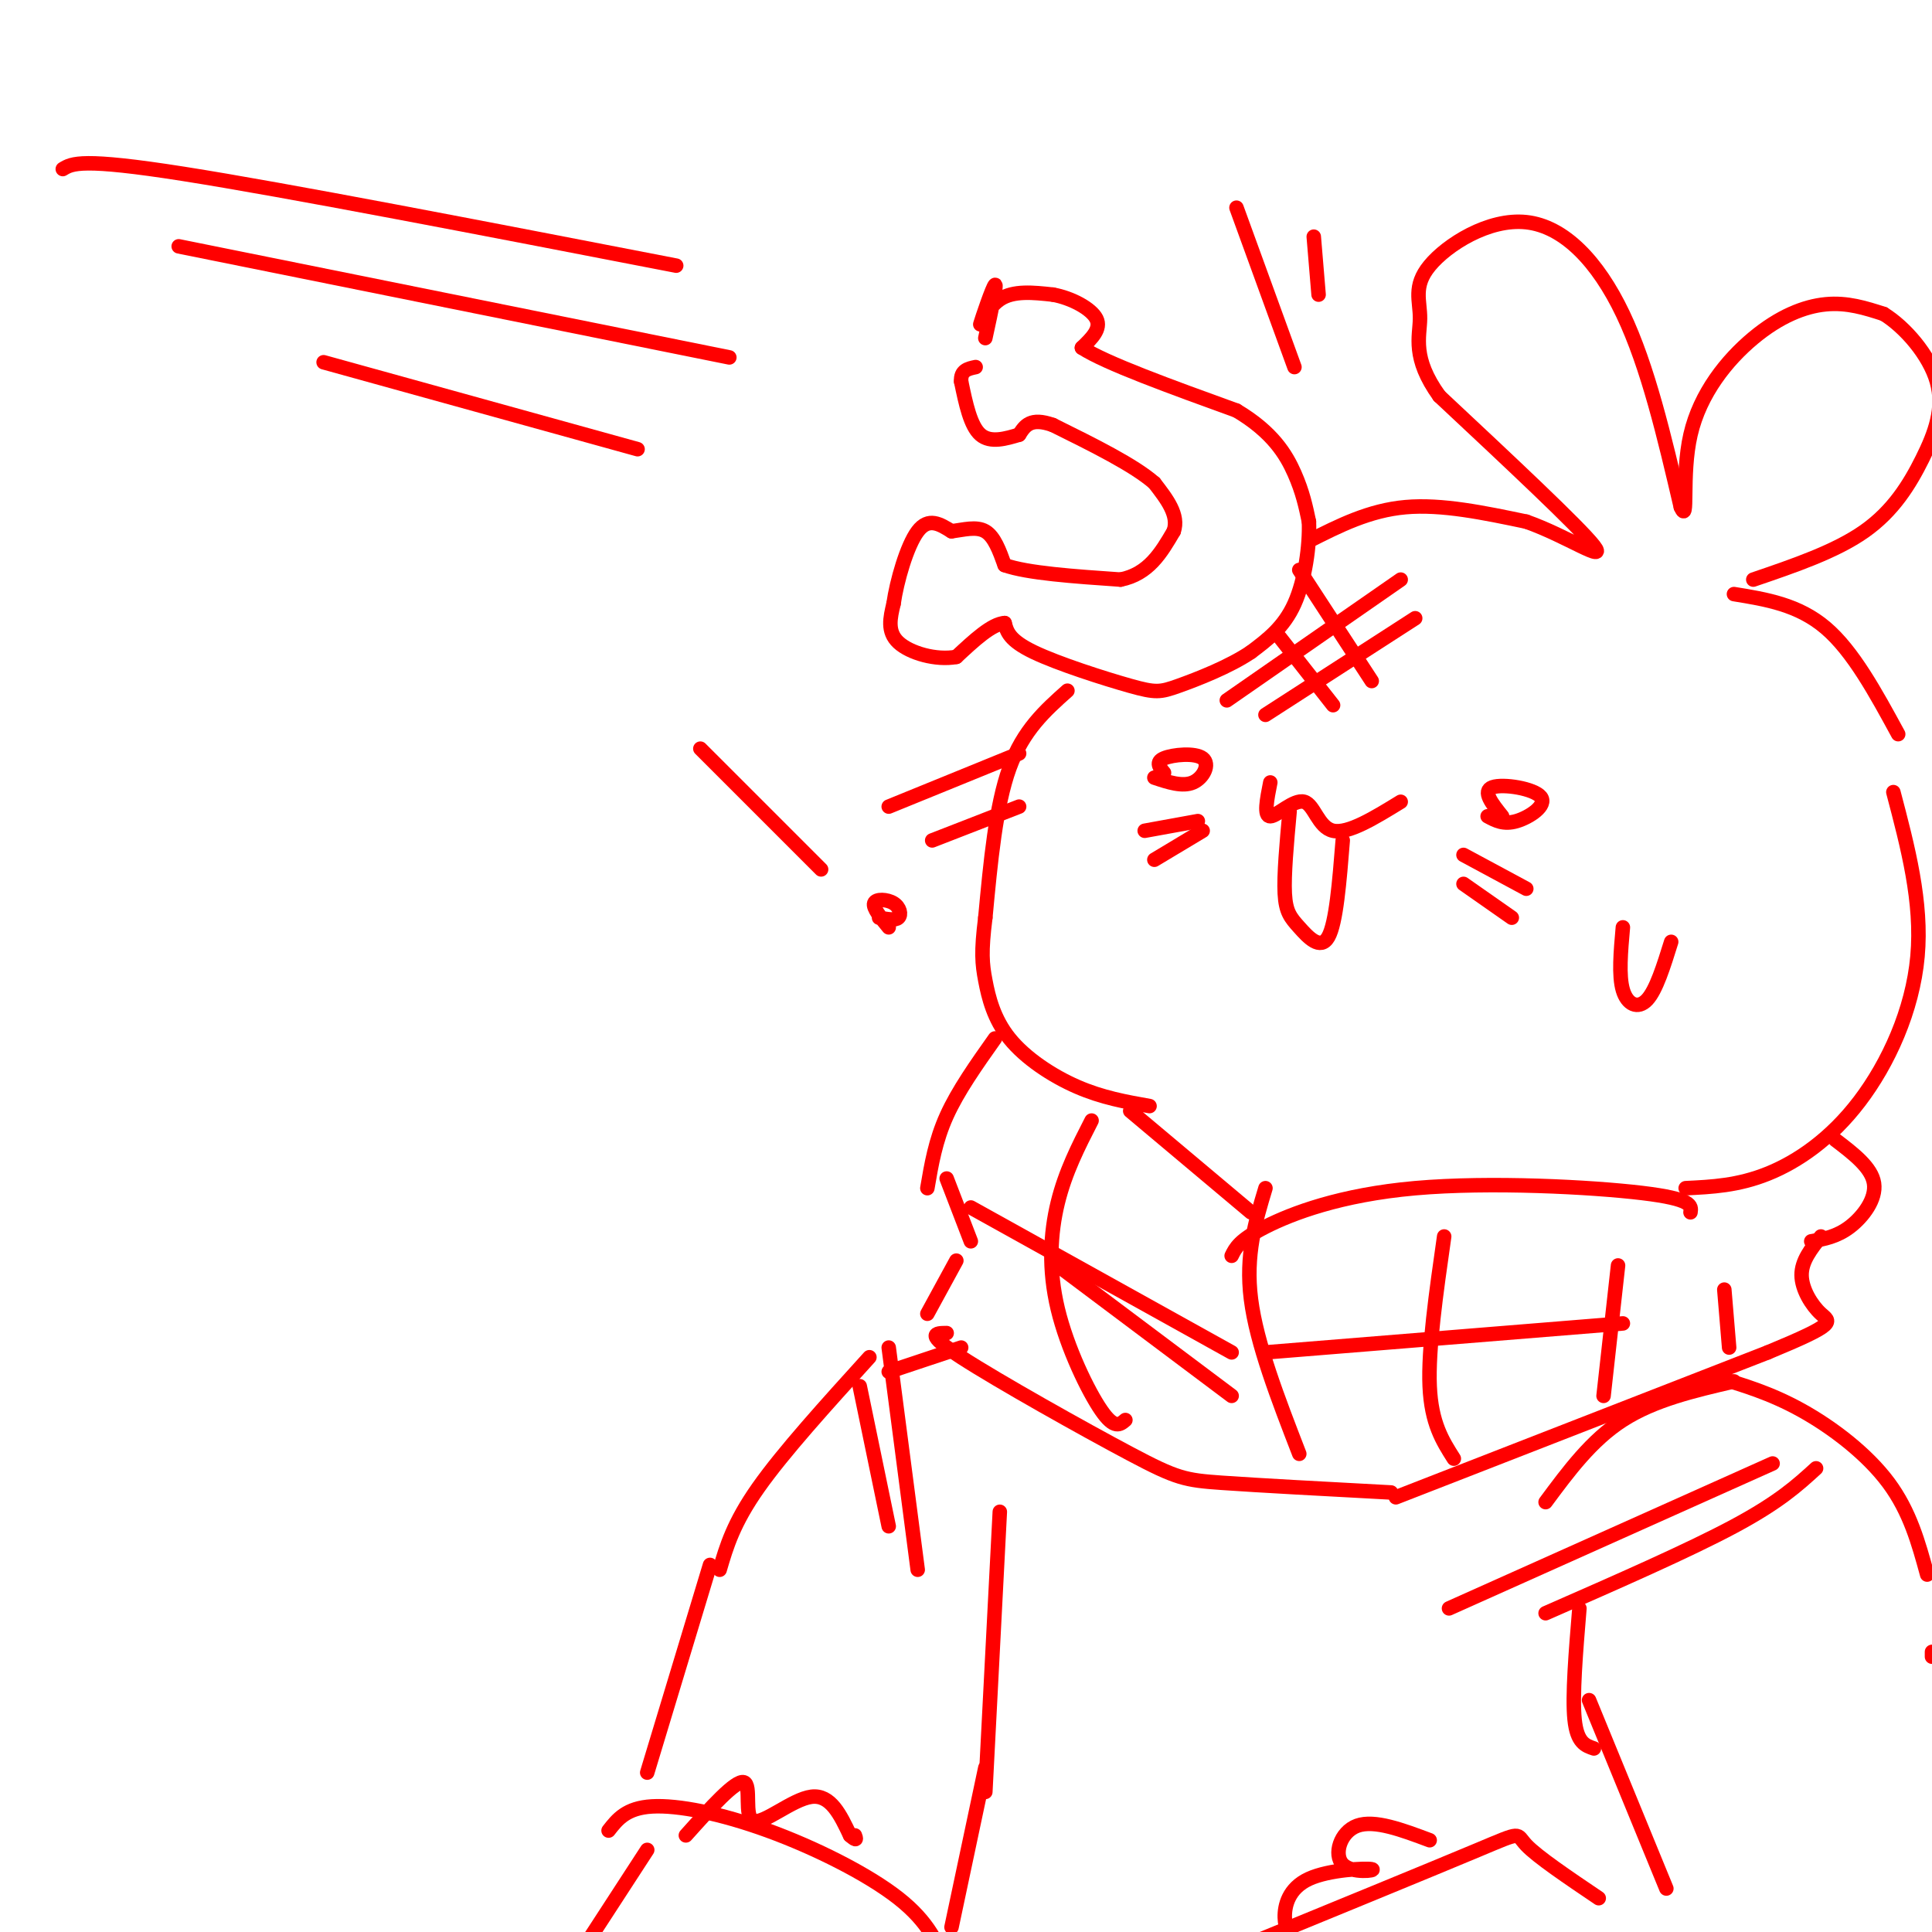 <svg viewBox='0 0 400 400' version='1.1' xmlns='http://www.w3.org/2000/svg' xmlns:xlink='http://www.w3.org/1999/xlink'><g fill='none' stroke='rgb(255,0,0)' stroke-width='3' stroke-linecap='round' stroke-linejoin='round'><path d='M13,35c1.917,-1.167 3.833,-2.333 25,1c21.167,3.333 61.583,11.167 102,19'/><path d='M37,51c0.000,0.000 114.000,23.000 114,23'/><path d='M67,75c0.000,0.000 65.000,18.000 65,18'/><path d='M204,70c1.238,-5.696 2.476,-11.393 2,-11c-0.476,0.393 -2.667,6.875 -3,8c-0.333,1.125 1.190,-3.107 4,-5c2.810,-1.893 6.905,-1.446 11,-1'/><path d='M218,61c3.844,0.689 7.956,2.911 9,5c1.044,2.089 -0.978,4.044 -3,6'/><path d='M224,72c4.833,3.167 18.417,8.083 32,13'/><path d='M256,85c7.511,4.467 10.289,9.133 12,13c1.711,3.867 2.356,6.933 3,10'/><path d='M271,108c0.200,4.889 -0.800,12.111 -3,17c-2.200,4.889 -5.600,7.444 -9,10'/><path d='M259,135c-4.483,3.040 -11.191,5.640 -15,7c-3.809,1.360 -4.718,1.482 -10,0c-5.282,-1.482 -14.938,-4.566 -20,-7c-5.062,-2.434 -5.531,-4.217 -6,-6'/><path d='M208,129c-2.667,0.167 -6.333,3.583 -10,7'/><path d='M198,136c-4.178,0.778 -9.622,-0.778 -12,-3c-2.378,-2.222 -1.689,-5.111 -1,-8'/><path d='M185,125c0.644,-4.578 2.756,-12.022 5,-15c2.244,-2.978 4.622,-1.489 7,0'/><path d='M197,110c2.467,-0.311 5.133,-1.089 7,0c1.867,1.089 2.933,4.044 4,7'/><path d='M208,117c4.667,1.667 14.333,2.333 24,3'/><path d='M232,120c5.833,-1.167 8.417,-5.583 11,-10'/><path d='M243,110c1.167,-3.333 -1.417,-6.667 -4,-10'/><path d='M239,100c-4.167,-3.667 -12.583,-7.833 -21,-12'/><path d='M218,88c-4.667,-1.667 -5.833,0.167 -7,2'/><path d='M211,90c-2.689,0.800 -5.911,1.800 -8,0c-2.089,-1.800 -3.044,-6.400 -4,-11'/><path d='M199,79c-0.167,-2.333 1.417,-2.667 3,-3'/><path d='M256,43c0.000,0.000 12.000,33.000 12,33'/><path d='M272,49c0.000,0.000 1.000,12.000 1,12'/><path d='M184,167c0.000,0.000 27.000,-11.000 27,-11'/><path d='M193,174c0.000,0.000 18.000,-7.000 18,-7'/><path d='M254,145c0.000,0.000 36.000,-25.000 36,-25'/><path d='M262,148c0.000,0.000 31.000,-20.000 31,-20'/><path d='M265,132c0.000,0.000 11.000,14.000 11,14'/><path d='M269,118c0.000,0.000 15.000,23.000 15,23'/><path d='M311,169c-2.089,-2.607 -4.179,-5.214 -2,-6c2.179,-0.786 8.625,0.250 10,2c1.375,1.750 -2.321,4.214 -5,5c-2.679,0.786 -4.339,-0.107 -6,-1'/><path d='M241,160c-0.917,-1.113 -1.833,-2.226 0,-3c1.833,-0.774 6.417,-1.208 8,0c1.583,1.208 0.167,4.060 -2,5c-2.167,0.940 -5.083,-0.030 -8,-1'/><path d='M263,162c-0.696,3.512 -1.393,7.024 0,7c1.393,-0.024 4.875,-3.583 7,-3c2.125,0.583 2.893,5.310 6,6c3.107,0.690 8.554,-2.655 14,-6'/><path d='M267,168c-0.601,6.571 -1.202,13.143 -1,17c0.202,3.857 1.208,5.000 3,7c1.792,2.000 4.369,4.857 6,2c1.631,-2.857 2.315,-11.429 3,-20'/><path d='M303,177c0.000,0.000 13.000,7.000 13,7'/><path d='M303,183c0.000,0.000 10.000,7.000 10,7'/><path d='M237,172c0.000,0.000 11.000,-2.000 11,-2'/><path d='M239,178c0.000,0.000 10.000,-6.000 10,-6'/><path d='M221,143c-4.583,4.083 -9.167,8.167 -12,16c-2.833,7.833 -3.917,19.417 -5,31'/><path d='M204,190c-0.901,7.159 -0.654,9.558 0,13c0.654,3.442 1.715,7.927 5,12c3.285,4.073 8.796,7.735 14,10c5.204,2.265 10.102,3.132 15,4'/><path d='M271,112c6.250,-3.167 12.500,-6.333 20,-7c7.500,-0.667 16.250,1.167 25,3'/><path d='M316,108c8.422,2.956 16.978,8.844 14,5c-2.978,-3.844 -17.489,-17.422 -32,-31'/><path d='M298,82c-5.728,-7.945 -4.049,-12.309 -4,-16c0.049,-3.691 -1.533,-6.711 2,-11c3.533,-4.289 12.182,-9.847 20,-9c7.818,0.847 14.805,8.099 20,19c5.195,10.901 8.597,25.450 12,40'/><path d='M348,105c1.722,3.885 0.029,-6.402 2,-15c1.971,-8.598 7.608,-15.507 13,-20c5.392,-4.493 10.541,-6.569 15,-7c4.459,-0.431 8.230,0.785 12,2'/><path d='M390,65c4.411,2.718 9.440,8.512 11,14c1.560,5.488 -0.349,10.670 -3,16c-2.651,5.330 -6.043,10.809 -12,15c-5.957,4.191 -14.478,7.096 -23,10'/><path d='M359,123c6.667,1.083 13.333,2.167 19,7c5.667,4.833 10.333,13.417 15,22'/><path d='M392,164c3.006,11.405 6.012,22.810 5,34c-1.012,11.190 -6.042,22.167 -12,30c-5.958,7.833 -12.845,12.524 -19,15c-6.155,2.476 -11.577,2.738 -17,3'/><path d='M336,192c-0.444,5.000 -0.889,10.000 0,13c0.889,3.000 3.111,4.000 5,2c1.889,-2.000 3.444,-7.000 5,-12'/><path d='M255,260c0.792,-1.625 1.583,-3.250 7,-6c5.417,-2.750 15.458,-6.625 31,-8c15.542,-1.375 36.583,-0.250 47,1c10.417,1.250 10.208,2.625 10,4'/><path d='M259,251c0.000,0.000 -25.000,-21.000 -25,-21'/><path d='M206,215c-3.833,5.417 -7.667,10.833 -10,16c-2.333,5.167 -3.167,10.083 -4,15'/><path d='M196,244c0.000,0.000 5.000,13.000 5,13'/><path d='M198,261c0.000,0.000 -6.000,11.000 -6,11'/><path d='M196,276c-2.333,0.018 -4.667,0.036 3,5c7.667,4.964 25.333,14.875 35,20c9.667,5.125 11.333,5.464 19,6c7.667,0.536 21.333,1.268 35,2'/><path d='M289,310c0.000,0.000 77.000,-30.000 77,-30'/><path d='M366,280c14.690,-6.071 12.917,-6.250 11,-8c-1.917,-1.750 -3.976,-5.071 -4,-8c-0.024,-2.929 1.988,-5.464 4,-8'/><path d='M375,257c2.644,-0.467 5.289,-0.933 8,-3c2.711,-2.067 5.489,-5.733 5,-9c-0.489,-3.267 -4.244,-6.133 -8,-9'/><path d='M201,250c0.000,0.000 54.000,30.000 54,30'/><path d='M219,262c0.000,0.000 36.000,27.000 36,27'/><path d='M262,280c0.000,0.000 74.000,-6.000 74,-6'/><path d='M226,232c-2.720,5.310 -5.440,10.619 -7,17c-1.560,6.381 -1.958,13.833 0,22c1.958,8.167 6.274,17.048 9,21c2.726,3.952 3.863,2.976 5,2'/><path d='M262,246c-2.083,6.917 -4.167,13.833 -3,23c1.167,9.167 5.583,20.583 10,32'/><path d='M299,256c-1.667,11.667 -3.333,23.333 -3,31c0.333,7.667 2.667,11.333 5,15'/><path d='M335,262c0.000,0.000 -3.000,27.000 -3,27'/><path d='M357,267c0.000,0.000 1.000,12.000 1,12'/><path d='M320,311c4.750,-6.417 9.500,-12.833 16,-17c6.500,-4.167 14.750,-6.083 23,-8'/><path d='M355,285c5.778,1.711 11.556,3.422 18,7c6.444,3.578 13.556,9.022 18,15c4.444,5.978 6.222,12.489 8,19'/><path d='M300,333c0.000,0.000 67.000,-30.000 67,-30'/><path d='M320,334c14.833,-6.500 29.667,-13.000 39,-18c9.333,-5.000 13.167,-8.500 17,-12'/><path d='M199,279c0.000,0.000 -15.000,5.000 -15,5'/><path d='M180,281c-8.917,9.833 -17.833,19.667 -23,27c-5.167,7.333 -6.583,12.167 -8,17'/><path d='M184,279c0.000,0.000 6.000,46.000 6,46'/><path d='M178,287c0.000,0.000 6.000,29.000 6,29'/><path d='M327,333c-0.750,9.083 -1.500,18.167 -1,23c0.500,4.833 2.250,5.417 4,6'/><path d='M329,352c0.000,0.000 16.000,39.000 16,39'/><path d='M400,342c0.000,0.000 0.000,1.000 0,1'/><path d='M402,324c0.000,0.000 1.000,2.000 1,2'/><path d='M207,313c0.000,0.000 -3.000,58.000 -3,58'/><path d='M331,393c-6.356,-4.289 -12.711,-8.578 -15,-11c-2.289,-2.422 -0.511,-2.978 -10,1c-9.489,3.978 -30.244,12.489 -51,21'/><path d='M296,381c-5.724,-2.145 -11.448,-4.290 -15,-3c-3.552,1.290 -4.932,6.014 -3,8c1.932,1.986 7.178,1.233 6,1c-1.178,-0.233 -8.779,0.053 -13,2c-4.221,1.947 -5.063,5.556 -5,8c0.063,2.444 1.032,3.722 2,5'/><path d='M142,380c5.155,-5.750 10.310,-11.500 12,-11c1.690,0.500 -0.083,7.250 2,8c2.083,0.750 8.024,-4.500 12,-5c3.976,-0.500 5.988,3.750 8,8'/><path d='M176,380c1.500,1.333 1.250,0.667 1,0'/><path d='M126,379c1.833,-2.345 3.667,-4.690 9,-5c5.333,-0.310 14.167,1.417 24,5c9.833,3.583 20.667,9.024 27,14c6.333,4.976 8.167,9.488 10,14'/><path d='M134,383c0.000,0.000 -13.000,20.000 -13,20'/><path d='M147,324c0.000,0.000 -13.000,43.000 -13,43'/><path d='M204,366c0.000,0.000 -7.000,33.000 -7,33'/><path d='M145,155c0.000,0.000 25.000,25.000 25,25'/><path d='M184,192c-1.667,-2.024 -3.333,-4.048 -3,-5c0.333,-0.952 2.667,-0.833 4,0c1.333,0.833 1.667,2.381 1,3c-0.667,0.619 -2.333,0.310 -4,0'/></g>
</svg>